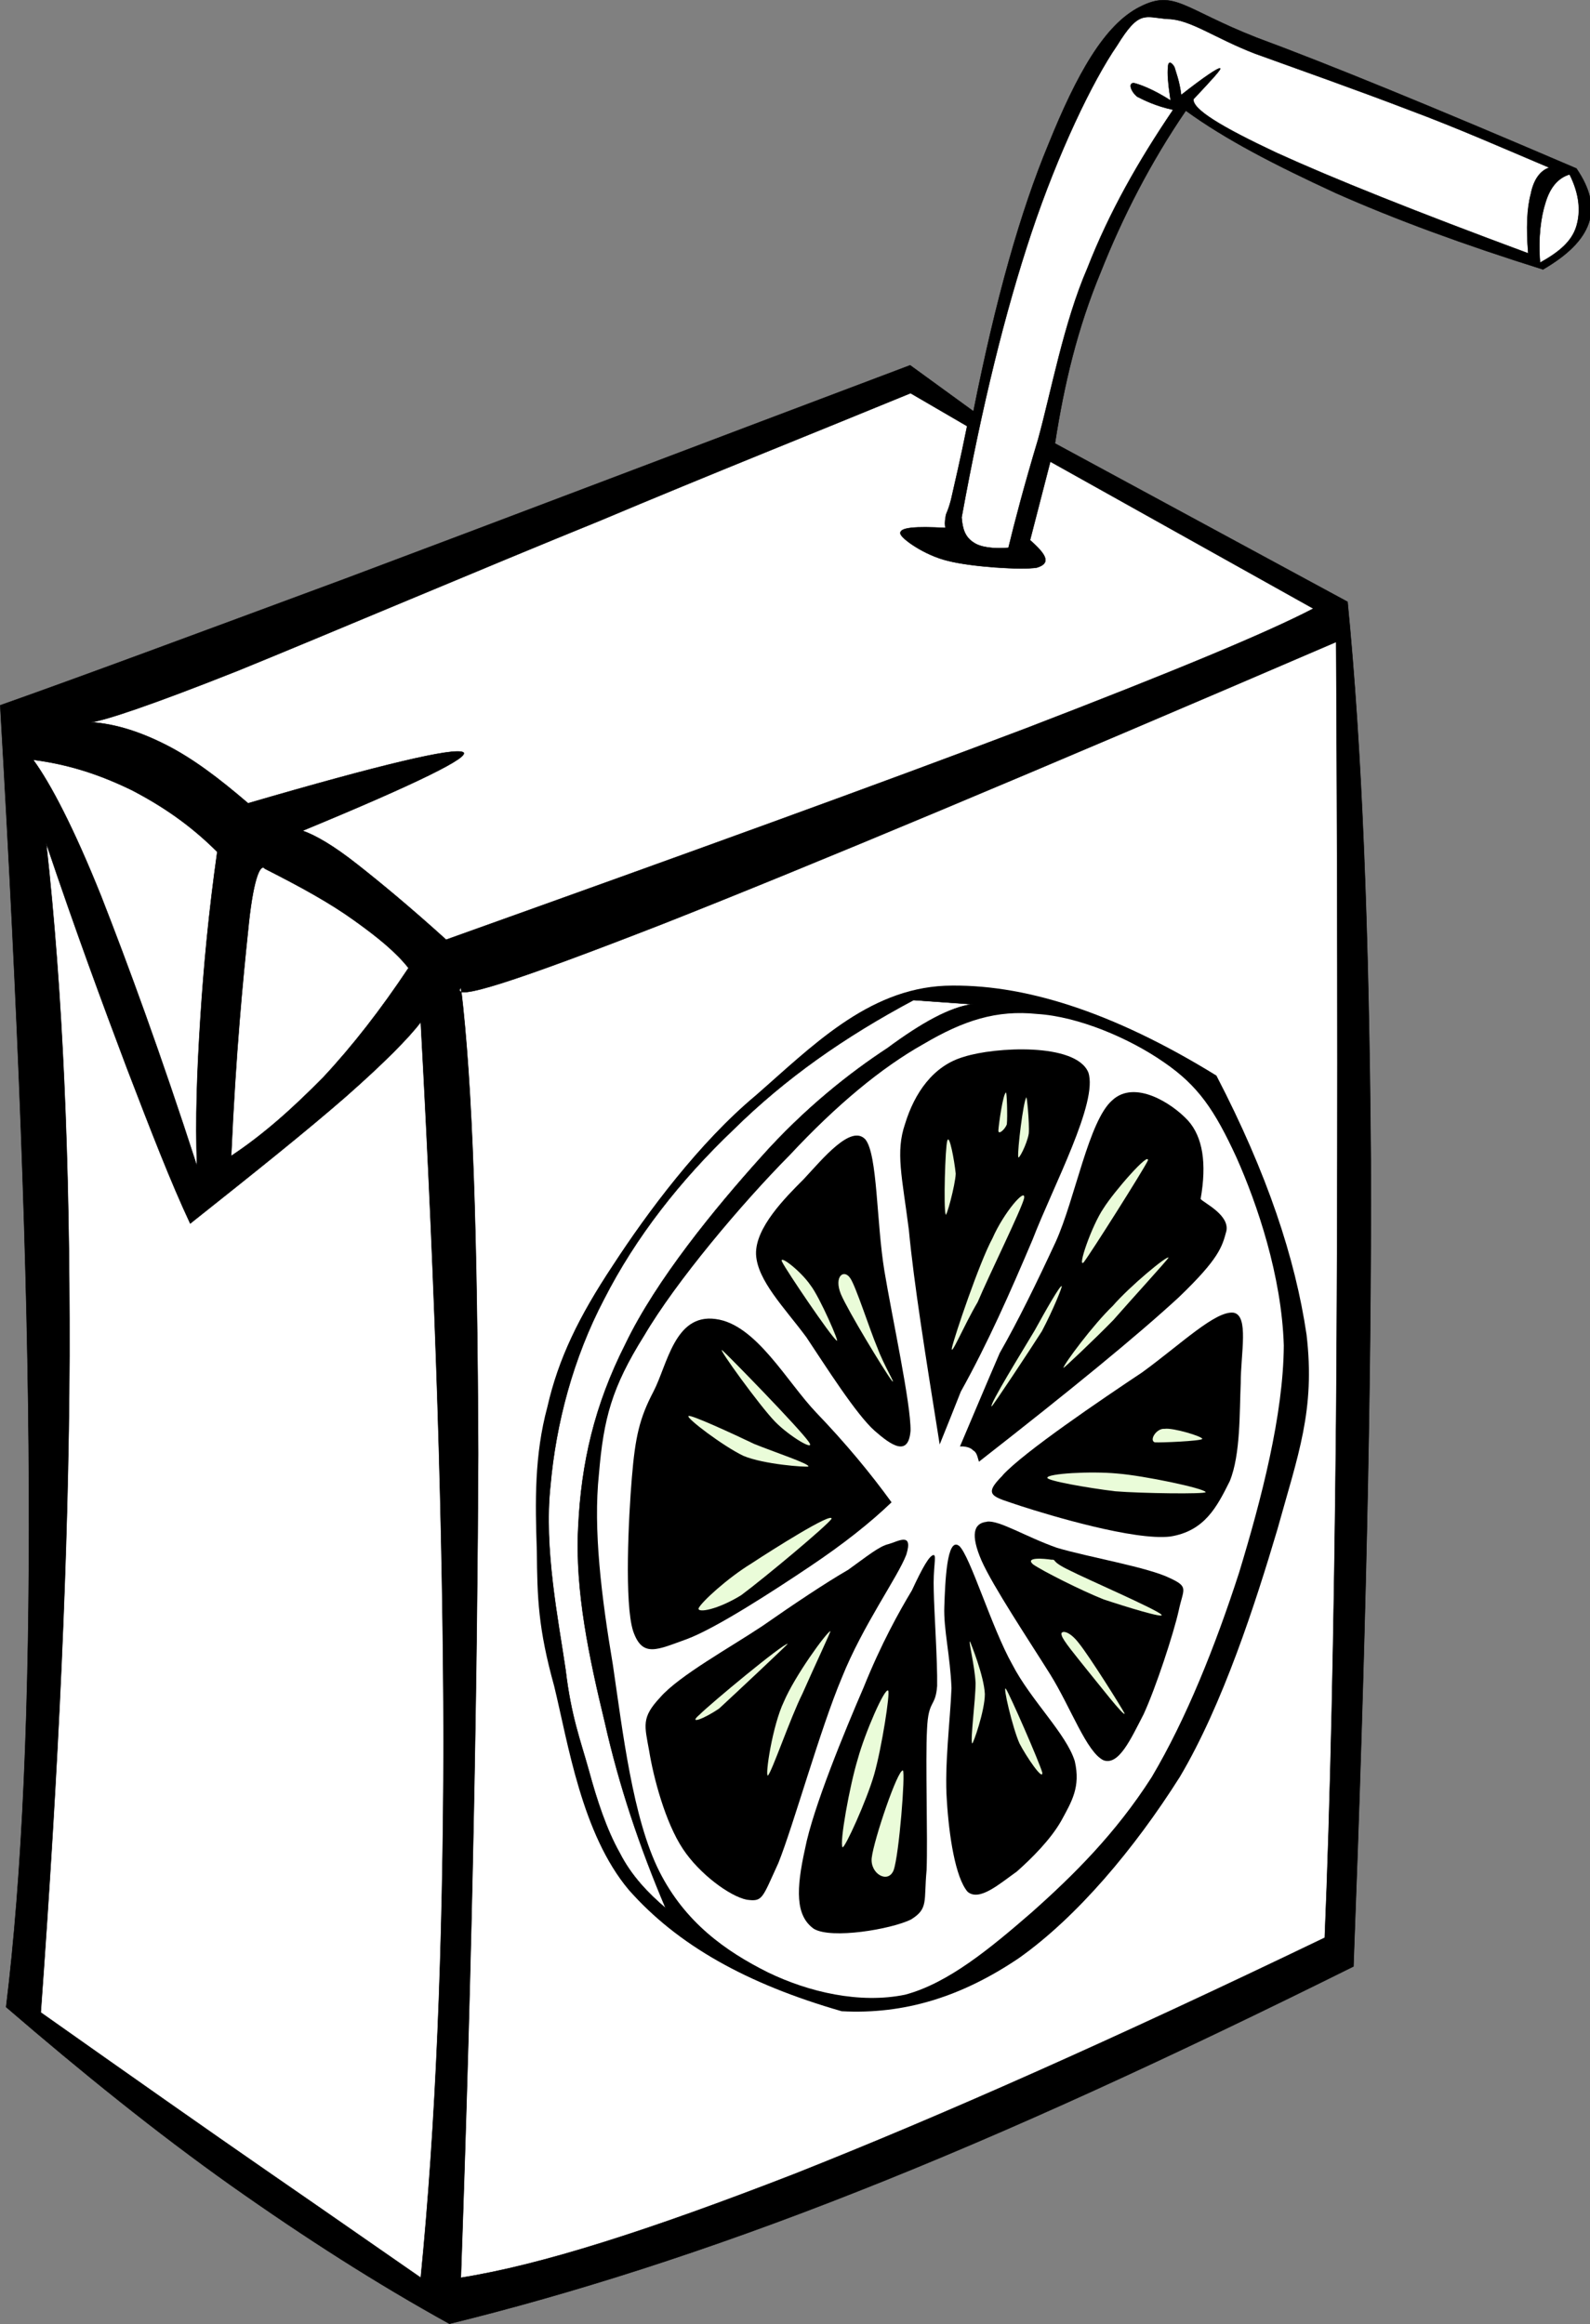 <?xml version="1.0"?>
<svg xmlns:rdf="http://www.w3.org/1999/02/22-rdf-syntax-ns#" xmlns="http://www.w3.org/2000/svg" xmlns:cc="http://web.resource.org/cc/" xmlns:xlink="http://www.w3.org/1999/xlink" xmlns:dc="http://purl.org/dc/elements/1.1/" xmlns:svg="http://www.w3.org/2000/svg" space="preserve" viewBox="0 0 135.566 198.089" enable-background="new 0 0 135.566 198.089" overflow="visible">
  <rect x="0" y="0" width="135.566" height="198.089" fill="#808080" stroke="none"/>
  <g id="Layer_1">
    <g clip-rule="evenodd" fill-rule="evenodd">
      <path stroke="#000" stroke-width=".036" stroke-miterlimit="10" d="m0.523 171.07c1.368-11.197 2.016-25.561 1.944-44.209-0.072-18.756-0.936-40.536-2.448-66.744 6.732-2.376 16.416-5.976 29.448-10.8 13.068-4.896 28.836-10.908 48.132-18.18l5.4 3.924c1.908-9.576 3.996-16.992 6.408-22.788 2.376-5.868 4.752-10.188 7.812-11.7 2.916-1.476 3.672 0.18 9.9 2.628 6.228 2.304 15.191 5.976 27.288 11.16 1.151 1.692 1.548 3.204 1.044 4.68-0.505 1.44-1.801 2.7-3.889 3.924-6.768-2.124-12.563-4.248-17.676-6.516-5.148-2.376-9.36-4.536-12.78-7.02-3.023 4.428-5.399 9.072-7.271 13.788-1.98 4.788-3.097 9.468-3.889 14.58l24.948 13.5c1.225 12.456 1.836 28.044 1.98 47.592 0.071 19.548-0.468 42.085-1.477 68.724-15.516 7.705-29.268 14.041-42.228 19.152-12.924 5.111-24.444 8.748-34.848 11.305-6.192-3.42-12.276-7.309-18.648-11.809-6.327-4.49-12.663-9.6-19.143-15.18z"/>
      <path stroke="#000" stroke-width=".036" stroke-miterlimit="10" d="m2.827 64.761c1.476 2.016 3.456 5.796 5.796 11.628 2.268 5.796 5.04 13.32 8.172 23.004-0.144-3.996 0-7.992 0.288-12.528 0.288-4.572 0.72-9.144 1.44-14.256-2.268-2.268-4.644-3.888-7.272-5.256-2.736-1.332-5.364-2.196-8.424-2.592z" fill="#fff"/>
      <path stroke="#000" stroke-width=".036" stroke-miterlimit="10" d="m22.591 74.049c3.06 1.548 5.544 2.916 7.596 4.392 2.016 1.44 3.564 2.7 4.644 4.068-2.376 3.564-4.752 6.624-7.272 9.324-2.592 2.628-5.076 4.86-7.848 6.696 0.396-8.856 1.008-15.12 1.44-19.224 0.396-4.14 1.008-5.796 1.44-5.256z" fill="#fff"/>
      <path stroke="#000" stroke-width=".036" stroke-miterlimit="10" d="m7.759 61.557c1.188-0.144 5.184-1.476 12.528-4.392 7.344-2.988 21.096-8.82 30.852-12.78 9.576-4.032 18.36-7.524 26.496-10.872l4.824 2.808c-0.576 2.88-1.08 4.968-1.368 6.264-0.324 1.224-0.432 1.08-0.468 1.512-0.072 0.324-0.072 0.756 0 0.9-2.593-0.144-3.924-0.036-3.853 0.468 0 0.396 2.053 1.872 4.068 2.34 1.944 0.504 6.264 0.792 7.56 0.576 1.188-0.36 0.9-1.044-0.575-2.34l1.728-6.696 22.428 12.528c-3.996 2.088-12.096 5.436-24.443 10.188-12.528 4.752-28.656 10.584-49.5 18.036-3.024-2.736-5.544-4.824-7.56-6.408-2.052-1.62-3.564-2.484-4.68-2.88 9.936-4.104 14.4-6.336 13.68-6.696-0.828-0.396-6.84 1.008-18.324 4.356-2.52-2.16-4.716-3.816-6.984-4.968-2.27-1.152-4.358-1.8-6.41-1.944z" fill="#fff"/>
      <path stroke="#000" stroke-width=".036" stroke-miterlimit="10" d="m133.83 14.865c-0.973 0.288-1.656 1.08-2.053 2.376-0.396 1.224-0.647 2.988-0.468 5.148 1.62-0.9 2.7-1.8 3.097-3.096 0.39-1.296 0.25-2.772-0.58-4.428z" fill="#fff"/>
      <path stroke="#000" stroke-width=".036" stroke-miterlimit="10" d="m132.1 14.289c-3.924-1.656-7.74-3.348-11.988-4.932-4.319-1.656-9.611-3.528-13.104-4.788-3.456-1.332-5.508-2.916-7.416-2.952-2.016-0.144-2.448-0.828-4.356 2.268-2.088 3.024-5.039 9.18-7.308 15.984-2.231 6.696-4.212 14.724-5.939 24.228 0.071 0.972 0.287 1.692 1.044 2.16 0.575 0.396 1.691 0.54 2.951 0.432 0.54-2.232 1.332-5.256 2.521-9.216 1.116-4.032 2.196-9.972 4.212-14.616 1.872-4.788 4.356-9.145 7.308-13.5-1.512-0.324-2.483-0.828-3.06-1.116-0.576-0.468-0.792-1.224-0.252-1.152 0.432 0.108 1.512 0.468 3.096 1.476-0.216-1.44-0.288-2.34-0.216-2.844 0-0.576 0.324-0.396 0.54 0 0.108 0.396 0.432 1.188 0.576 2.376 2.016-1.584 3.168-2.34 3.312-2.268 0.145 0.036-0.611 0.864-2.268 2.628-0.072 0.864 2.34 2.34 7.092 4.572 4.824 2.196 11.844 5.004 21.456 8.568-0.18-2.124-0.108-3.852 0.216-5.04 0.24-1.26 0.82-2.016 1.57-2.268z" fill="#fff"/>
      <path stroke="#000" stroke-width=".036" stroke-miterlimit="10" d="m39.295 84.165c-0.936 1.296 4.608-0.504 17.172-5.4 12.6-4.968 31.428-12.852 57.456-24.048 0.144 25.956 0.144 47.628 0 66.276-0.18 18.539-0.504 32.939-0.972 44.172-18.036 8.676-32.725 15.191-45.181 20.123-12.42 4.824-21.636 7.777-28.476 8.857 1.008-28.729 1.404-51.77 1.476-70.236-0.07-18.49-0.466-31.419-1.474-39.735z" fill="#fff"/>
      <path stroke="#000" stroke-width=".036" stroke-miterlimit="10" d="m35.875 87.117c-1.008 1.332-3.096 3.456-6.408 6.372-3.348 2.916-7.668 6.372-13.248 10.799-1.656-3.527-3.312-7.812-5.4-13.248-2.052-5.436-4.392-11.772-6.876-19.152 1.404 12.672 2.016 26.964 1.98 43.704-0.072 16.74-0.936 35.064-2.448 55.943 7.704 5.438 14.148 9.973 19.62 13.752 5.436 3.744 9.648 6.697 12.78 8.857 1.26-12.709 1.908-27.793 1.944-45.686-0.036-18.03-0.684-38.15-1.944-61.333z" fill="#fff"/>
      <path d="m103.73 91.689c-8.928-5.508-16.596-7.884-23.147-7.668-6.66 0.288-11.448 5.256-16.164 9.36-4.788 3.996-9.216 9.937-12.168 14.472-2.916 4.393-4.644 7.957-5.58 12.061-1.116 4.139-1.044 8.1-0.9 12.275 0.036 3.996 0.108 6.588 1.476 11.52 1.188 4.861 2.34 12.602 6.372 17.389 4.14 4.68 10.008 7.992 18.144 10.332 5.328 0.287 10.225-1.225 15.12-4.535 4.932-3.492 9.828-9.289 13.716-15.445 3.672-6.191 6.444-14.795 8.316-21.096 1.764-6.371 3.24-10.152 2.483-16.596-0.97-6.54-3.34-13.7-7.67-22.051z"/>
      <path d="m54.919 113.86c2.7-4.607 8.316-11.268 12.42-15.408 3.96-4.248 7.812-7.452 11.412-9.468 3.42-2.016 6.228-2.916 9.684-2.556 3.492 0.216 7.849 2.052 10.836 4.14 2.88 1.98 4.284 4.032 6.156 8.1 1.764 3.959 3.852 10.08 4.032 16.02-0.036 5.904-1.908 13.104-3.816 19.369-2.016 6.227-4.5 12.455-7.452 17.424-3.06 4.787-6.66 8.352-10.224 11.52-3.528 3.061-7.128 6.047-10.8 7.02-3.853 0.793-8.208-0.215-11.7-1.908-3.6-1.799-7.056-4.248-9.252-8.604-2.268-4.5-3.132-11.988-3.96-17.604-0.972-5.76-1.692-11.557-1.188-16.273 0.399-4.72 1.083-7.35 3.855-11.78z" fill="#fff"/>
      <path d="m80.119 123.12c-1.225-7.668-2.196-13.715-2.628-18.287-0.576-4.537-1.152-6.625-0.324-9.037 0.792-2.592 2.376-4.968 5.04-5.724 2.592-0.828 9.504-1.224 10.584 1.332 0.863 2.52-2.988 9.684-4.752 14.256-1.908 4.5-3.816 8.82-6.12 12.959-0.576 1.47-1.189 2.98-1.8 4.5z"/>
      <path d="m85.23 115.34c1.584-2.771 3.132-5.939 4.788-9.504 1.656-3.672 2.809-10.332 4.824-12.06 1.908-1.764 5.076 0.252 6.444 1.728 1.26 1.404 1.62 3.636 1.08 6.695-0.396-0.467-0.396-0.467 0 0 0.323 0.361 2.483 1.369 2.195 2.736-0.359 1.332-0.611 2.34-4.067 5.652-3.601 3.313-9.145 7.848-17.028 14.004-0.144-0.469-0.18-0.793-0.504-0.973-0.216-0.252-0.72-0.359-1.116-0.324 1.121-2.63 2.237-5.3 3.388-7.96z"/>
      <path d="m85.482 125.75c1.801-1.98 8.46-6.48 11.916-8.785 3.313-2.412 6.229-5.256 7.776-5.076 1.332 0.252 0.612 3.457 0.612 6.014-0.108 2.375 0 6.084-0.937 8.352-1.08 2.16-2.124 4.248-5.076 4.715-3.06 0.361-10.26-1.799-12.708-2.592-2.437-0.83-3.337-0.86-1.574-2.62z"/>
      <path d="m84.15 129.7c1.044-0.143 3.313 1.297 5.977 2.232 2.664 0.793 7.775 1.656 9.647 2.592 1.62 0.756 1.116 0.9 0.721 2.771-0.433 1.945-1.944 6.553-2.988 8.82-1.116 2.16-2.124 4.393-3.42 3.924-1.44-0.684-2.772-4.463-4.536-7.307-1.872-2.988-4.896-7.525-5.868-9.721-0.941-2.18-0.689-3.19 0.462-3.3z"/>
      <path d="m81.774 131.76c0.937 0.828 2.772 6.984 4.536 10.115 1.584 3.061 4.608 5.904 5.328 8.244 0.504 2.197-0.252 3.42-1.152 5.076-0.899 1.584-2.483 3.168-3.779 4.32-1.477 1.045-3.204 2.592-4.212 1.729-1.044-1.225-1.584-4.789-1.765-7.777-0.216-2.951 0.288-6.84 0.396-9.576-0.108-2.771-0.685-5.039-0.612-6.947 0.073-2.12 0.216-5.98 1.26-5.18z"/>
      <path d="m77.635 121.96c0.036-2.303-1.548-9.539-2.232-13.643-0.684-4.176-0.575-9.9-1.619-11.197-1.225-1.332-3.673 1.692-5.256 3.384-1.584 1.584-4.14 4.141-4.068 6.408 0.108 2.232 2.412 4.535 4.284 7.057 1.656 2.482 4.249 6.588 5.833 7.99 1.438 1.26 2.878 2.23 3.058-0.01z"/>
      <path d="m76.015 128.05c-1.8-2.482-3.888-5.004-6.408-7.631-2.52-2.629-5.147-7.561-8.604-7.992-3.492-0.469-4.104 3.924-5.292 6.191s-1.548 3.852-1.836 7.309c-0.288 3.42-0.648 10.764 0.108 13.104 0.792 2.305 2.052 1.584 4.572 0.684 2.52-0.936 7.488-4.176 10.44-6.154 2.916-1.95 5.22-3.78 7.02-5.51z"/>
      <path d="m72.307 133.81c-1.872 1.078-4.68 2.951-7.308 4.787-2.7 1.801-7.128 4.248-8.712 6.084-1.62 1.729-1.332 2.377-0.936 4.572 0.36 2.232 1.368 6.084 2.88 8.352 1.404 2.125 3.996 4.031 5.436 4.32 1.368 0.18 1.296-0.072 2.7-3.133 1.296-3.24 3.564-11.412 5.4-15.768 1.8-4.5 4.788-8.604 5.508-10.512 0.612-1.98-0.72-1.115-1.512-0.9-0.792 0.18-1.8 1.01-3.456 2.2z"/>
      <path d="m77.743 135.57c-1.08 1.799-2.593 4.5-4.104 8.244-1.584 3.672-4.32 10.26-5.004 13.787-0.756 3.42-0.828 5.688 0.756 6.805 1.512 0.9 6.588 0.035 8.28-0.793 1.512-0.936 1.08-1.547 1.332-4.211 0.107-2.773-0.108-9.361 0.036-11.988 0.107-2.592 0.72-1.836 0.863-3.709 0.036-2.088-0.252-6.227-0.288-8.1-0.071-2.016 0.253-2.988 0-3.061-0.359 0.01-0.935 1.02-1.871 3.03z"/>
      <path d="m75.727 144.1c-0.288-0.287-1.979 3.6-2.592 5.832-0.684 2.232-1.584 7.199-1.296 7.523 0.18 0.109 2.052-3.959 2.7-6.227 0.648-2.29 1.368-6.94 1.188-7.12z" fill="#EAFCD9"/>
      <path d="m76.986 150.91c0.217 0.215-0.323 7.164-0.792 8.496-0.468 1.188-2.016 0.324-1.871-1.045 0.18-1.55 2.232-7.6 2.663-7.45z" fill="#EAFCD9"/>
      <path d="m82.711 139.93c-0.181-0.18 0.396 2.016 0.468 3.527 0 1.477-0.468 4.861-0.288 5.148 0.072 0.072 1.08-2.771 1.08-4.211-0.073-1.56-1.188-4.29-1.26-4.47z" fill="#EAFCD9"/>
      <path d="m85.771 143.96c0.324 0.469 2.844 6.229 3.097 7.129 0.071 0.756-1.368-1.369-1.944-2.484-0.577-1.27-1.478-5.08-1.153-4.65z" fill="#EAFCD9"/>
      <path d="m89.659 132.94c0.468 0-0.145 0.107 1.512 0.9 1.476 0.756 7.38 3.313 7.848 3.779 0.396 0.396-3.096-0.684-4.932-1.295-1.908-0.756-5.256-2.449-6.012-2.988-0.721-0.64 0.972-0.49 1.584-0.39z" fill="#EAFCD9"/>
      <path d="m90.522 139.39c0.072 0.396 1.225 1.766 2.196 2.988 0.864 1.045 3.168 4.033 3.168 3.672-0.252-0.504-2.988-4.859-3.888-5.975-0.935-1.23-1.655-1.09-1.476-0.69z" fill="#EAFCD9"/>
      <path d="m89.299 125.96c-0.036 0.252 3.42 0.865 5.796 1.152 2.232 0.18 7.668 0.252 7.704 0.072-0.108-0.324-5.256-1.404-7.524-1.584-2.269-0.22-6.013 0-5.977 0.36z" fill="#EAFCD9"/>
      <path d="m98.479 122.94c0.468 0.037 3.853-0.107 4.032-0.287 0.036-0.217-2.52-0.973-3.204-0.865-0.719-0.07-1.368 1.01-0.827 1.16z" fill="#EAFCD9"/>
      <path d="m99.631 107.2c-0.145 0.252-3.204 3.6-4.716 5.328-1.584 1.621-4.248 4.141-4.248 4.068 0.036-0.324 2.556-3.707 4.212-5.291 1.439-1.66 4.643-4.32 4.752-4.11z" fill="#EAFCD9"/>
      <path d="m97.867 98.925c-0.396 0.828-4.86 7.885-5.473 8.676-0.576 0.541 0.685-3.133 1.692-4.607 0.9-1.44 3.961-4.929 3.781-4.065z" fill="#EAFCD9"/>
      <path d="m90.522 109.62c-0.144-0.072-1.332 2.016-2.304 3.781-1.044 1.764-3.888 6.336-3.672 6.479 0.107-0.035 3.204-4.715 4.284-6.408 0.973-1.84 1.765-3.82 1.692-3.85z" fill="#EAFCD9"/>
      <path d="m87.318 102.13c-0.216 0.938-3.023 6.625-3.96 8.857-1.188 2.016-2.34 4.787-2.195 3.887 0.216-0.971 2.34-7.271 3.456-9.324 0.972-2.21 2.844-4.37 2.699-3.43z" fill="#EAFCD9"/>
      <path d="m80.767 97.233c-0.18 0.54-0.324 5.723-0.144 6.264 0.036 0.432 0.828-2.484 0.863-3.457-0.107-1.079-0.54-3.455-0.719-2.807z" fill="#EAFCD9"/>
      <path d="m85.771 93.129c-0.252 0.072-0.611 2.664-0.647 3.204-0.036 0.468 0.576-0.072 0.72-0.504 0.071-0.612-0.001-2.808-0.073-2.7z" fill="#EAFCD9"/>
      <path d="m87.499 93.561c-0.252 0.324-0.756 4.464-0.685 5.04 0 0.36 0.756-1.08 0.9-1.98 0.073-0.864-0.179-3.456-0.215-3.06z" fill="#EAFCD9"/>
      <path d="m74.791 114.84c-0.612-1.439-1.836-5.256-2.305-5.904-0.54-0.791-1.403-0.145-0.792 1.367 0.612 1.441 3.673 6.48 4.32 7.346 0.505 0.6-0.683-1.31-1.223-2.82z" fill="#EAFCD9"/>
      <path d="m66.691 107.57c0.324 0.684 4.14 6.336 4.644 6.695 0.324 0.359-1.44-3.709-2.232-4.717-0.864-1.26-2.772-2.7-2.412-1.97z" fill="#EAFCD9"/>
      <path d="m61.579 115.09c0.432 0.359 6.588 6.66 7.38 7.813 0.647 0.898-1.656-0.469-2.88-1.729-1.296-1.33-4.968-6.41-4.5-6.08z" fill="#EAFCD9"/>
      <path d="m68.923 124.99c0.107-0.217-2.916-1.225-4.608-1.908-1.728-0.828-5.544-2.592-5.616-2.377-0.18 0.18 2.952 2.557 4.68 3.385 1.728 0.73 5.292 0.98 5.544 0.91z" fill="#EAFCD9"/>
      <path d="m70.902 129.45c-0.323 0.541-5.76 5.076-7.704 6.516-1.98 1.225-3.744 1.549-3.636 1.117 0.252-0.541 2.448-2.557 4.5-3.816 1.873-1.23 6.876-4.39 6.84-3.82z" fill="#EAFCD9"/>
      <path d="m67.159 140.11c-0.432 0-6.552 5.076-7.524 6.049-1.008 0.863 0.396 0.359 1.692-0.541 1.26-1.16 5.976-5.58 5.832-5.51z" fill="#EAFCD9"/>
      <path d="m70.795 139.03c-0.36 0.145-3.024 3.816-3.96 6.012-0.972 2.018-1.62 6.336-1.368 6.301 0.324-0.252 1.908-4.896 2.952-6.984 0.935-2.13 2.519-5.48 2.376-5.33z" fill="#EAFCD9"/>
      <path stroke="#000" stroke-width=".036" stroke-miterlimit="10" d="m82.927 85.605l-5.04-0.36c-5.94 3.168-10.908 6.66-15.336 11.016-4.572 4.355-8.352 9.18-11.052 14.473-2.628 5.004-4.104 10.584-4.572 15.912-0.576 5.328 0.684 11.482 1.296 15.695 0.468 3.959 1.26 5.977 1.98 8.568 0.684 2.52 1.512 5.039 2.628 7.02 1.008 1.98 2.448 3.455 3.924 4.717-2.232-5.258-3.96-10.404-5.184-15.842-1.332-5.508-2.556-11.23-2.268-16.631 0.252-5.436 1.368-10.369 4.032-15.625 2.628-5.471 7.668-11.592 11.52-15.875 3.744-4.212 7.667-7.272 10.799-9.324 2.989-2.208 5.365-3.504 7.273-3.756z" fill="#fff"/>
    </g>
  </g>
</svg>
